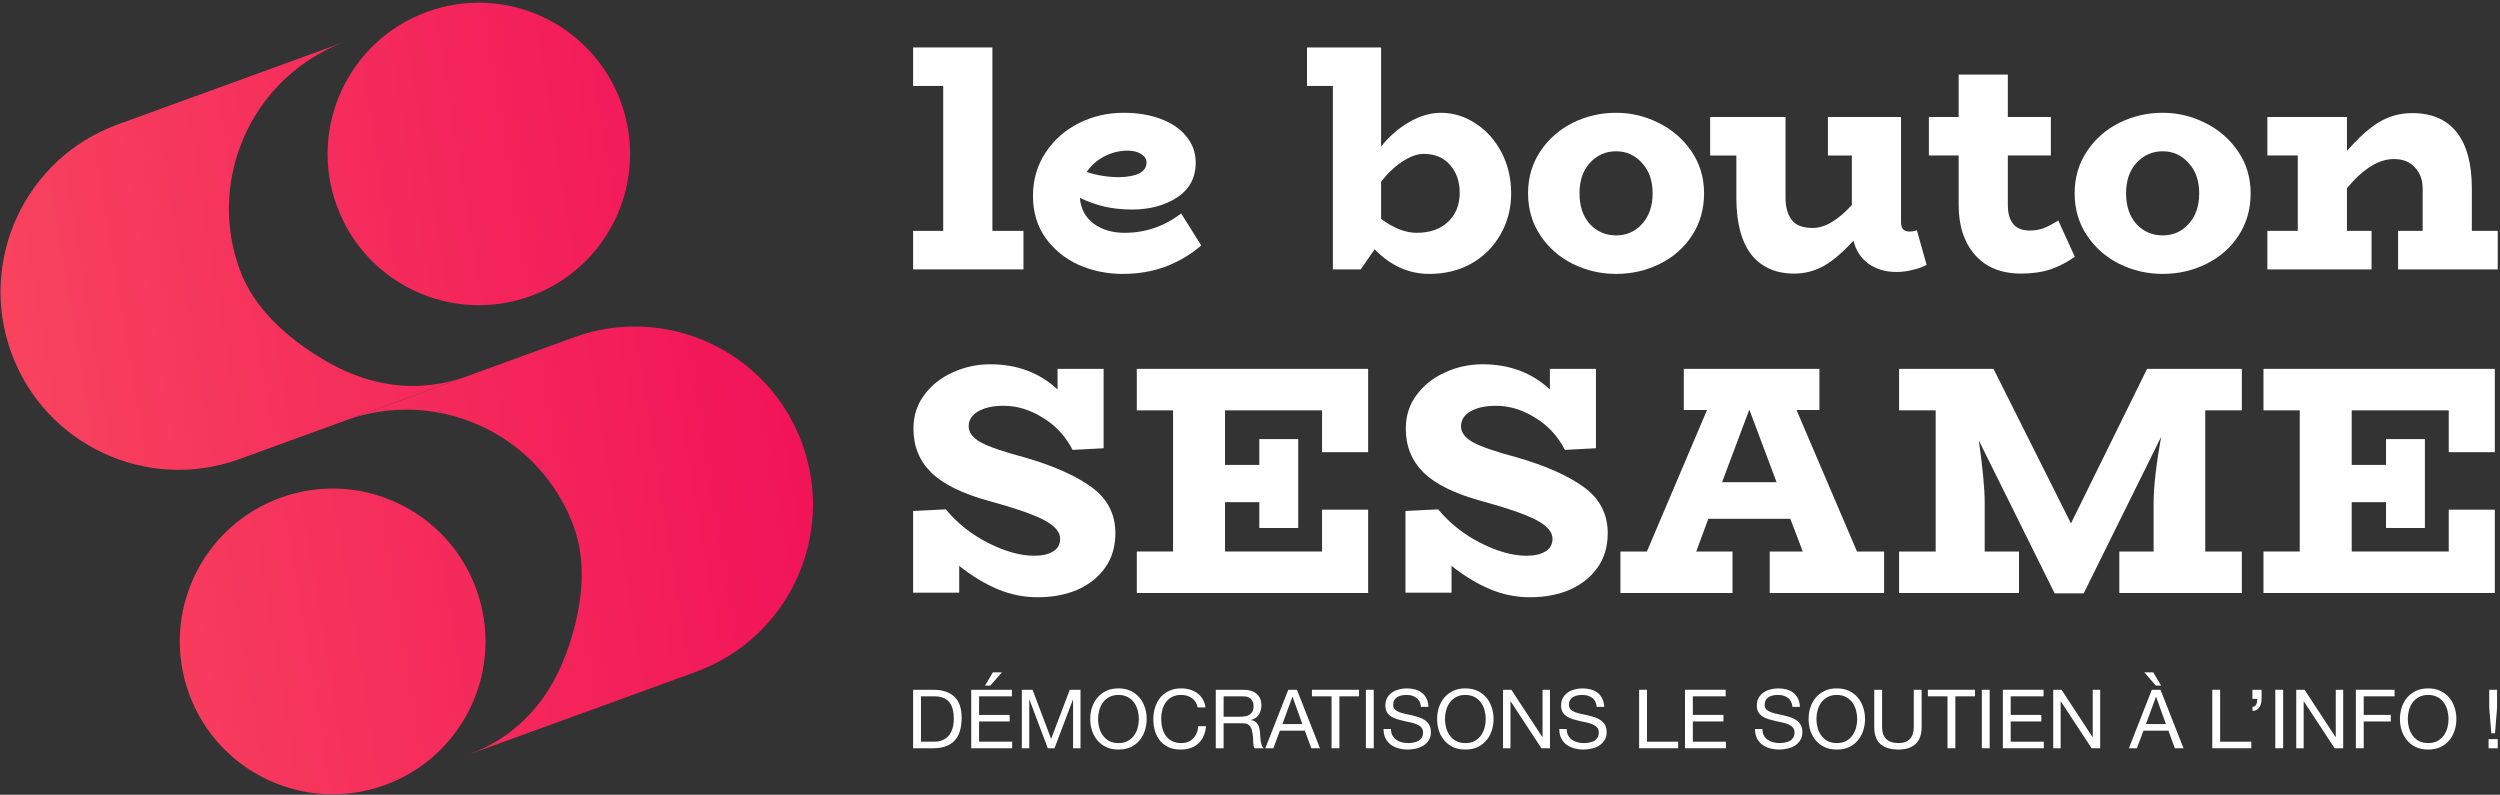 <svg width="799" height="254" viewBox="0 0 799 254" fill="none" xmlns="http://www.w3.org/2000/svg">
<rect x="0" y="0" width="799" height="254" fill="#333333" stroke="none"/>
<path d="M169.567 94.618C194.65 85.489 207.582 57.755 198.453 32.672C189.324 7.59 161.589 -5.343 136.507 3.786C111.424 12.916 98.492 40.65 107.621 65.732C116.75 90.815 144.484 103.748 169.567 94.618Z" fill="url(#paint0_linear_565_6629)"/>
<path d="M102.47 114.397C91.877 107.911 81.176 98.712 76.601 86.14C72.025 73.569 72.162 60.425 76.108 48.648C81.43 32.767 93.639 19.388 110.608 13.212L37.429 39.847C8.03 50.665 -7.12 83.246 3.604 112.709C14.327 142.172 46.876 157.392 76.35 146.782L149.529 120.147C132.586 126.314 116.755 123.141 102.47 114.397Z" fill="url(#paint1_linear_565_6629)"/>
<path d="M123.022 250.899C148.373 241.672 161.444 213.641 152.217 188.29C142.99 162.939 114.959 149.868 89.608 159.095C64.257 168.322 51.186 196.353 60.413 221.704C69.64 247.055 97.671 260.126 123.022 250.899Z" fill="url(#paint2_linear_565_6629)"/>
<path d="M181.741 206.645C185.686 194.868 187.97 180.942 183.395 168.371C178.819 155.799 170.265 145.818 159.673 139.333C145.388 130.588 127.436 128.188 110.467 134.364L183.645 107.729C213.119 97.119 245.668 112.339 256.392 141.802C267.115 171.265 251.965 203.846 222.566 214.664L149.388 241.299C166.331 235.132 176.419 222.526 181.741 206.645Z" fill="url(#paint3_linear_565_6629)"/>
<path d="M798.272 73.786V86.09H766.425V73.786H774.283V60.24C774.283 57.483 773.456 55.243 771.802 53.52C770.216 51.727 767.976 50.831 765.081 50.831C760.256 50.831 755.258 53.933 750.088 60.137V73.786H757.946V86.09H724.652V73.786H734.371V49.694H724.652V37.389H750.088V48.246C753.741 44.041 757.154 40.974 760.325 39.044C763.564 37.114 767.114 36.148 770.975 36.148C777.179 36.148 781.901 38.182 785.14 42.249C788.38 46.316 790 52.313 790 60.24V73.786H798.272Z" fill="white"/>
<path d="M691.181 87.54C686.287 87.54 681.668 86.471 677.326 84.334C673.052 82.197 669.605 79.164 666.986 75.235C664.366 71.306 663.057 66.825 663.057 61.793C663.057 56.761 664.366 52.281 666.986 48.351C669.605 44.422 673.052 41.389 677.326 39.252C681.668 37.115 686.287 36.047 691.181 36.047C695.938 36.047 700.453 37.115 704.726 39.252C709.069 41.389 712.585 44.422 715.273 48.351C717.962 52.281 719.306 56.761 719.306 61.793C719.306 66.825 718.03 71.306 715.48 75.235C712.929 79.164 709.483 82.197 705.14 84.334C700.866 86.471 696.213 87.54 691.181 87.54ZM691.181 75.235C694.49 75.235 697.247 74.029 699.453 71.616C701.728 69.135 702.865 65.86 702.865 61.793C702.865 57.726 701.728 54.486 699.453 52.074C697.247 49.592 694.49 48.351 691.181 48.351C687.872 48.351 685.081 49.592 682.806 52.074C680.6 54.486 679.497 57.726 679.497 61.793C679.497 65.86 680.6 69.135 682.806 71.616C685.081 74.029 687.872 75.235 691.181 75.235Z" fill="white"/>
<path d="M663.106 82.059C660.694 83.783 658.109 85.127 655.351 86.092C652.594 86.988 649.458 87.436 645.942 87.436C639.669 87.436 634.775 85.472 631.259 81.542C627.744 77.544 625.986 72.202 625.986 65.516V49.696H616.473V37.391H625.986V23.846H641.703V37.391H655.455V49.696H641.703V65.516C641.703 68.066 642.254 70.065 643.357 71.513C644.529 72.96 646.321 73.684 648.734 73.684C650.25 73.684 651.698 73.443 653.077 72.96C654.455 72.409 656.041 71.582 657.833 70.479L663.106 82.059Z" fill="white"/>
<path d="M615.738 84.647C614.636 85.267 613.222 85.784 611.499 86.198C609.776 86.68 607.984 86.922 606.122 86.922C602.676 86.922 599.712 86.06 597.23 84.337C594.748 82.544 593.129 80.063 592.37 76.892C589.062 80.545 585.925 83.234 582.961 84.957C579.997 86.612 576.826 87.439 573.448 87.439C567.52 87.439 562.936 85.405 559.696 81.338C556.525 77.202 554.94 71.136 554.94 63.14V49.698H546.564V37.394H570.656V63.14C570.656 66.173 571.311 68.551 572.621 70.275C573.931 71.998 576.171 72.859 579.342 72.859C583.202 72.859 587.373 70.412 591.853 65.518V49.698H584.202V37.394H607.57V70.998C607.57 72.997 608.432 73.997 610.155 73.997C611.12 73.997 611.947 73.859 612.636 73.583L615.738 84.647Z" fill="white"/>
<path d="M516.493 87.54C511.599 87.54 506.981 86.471 502.638 84.334C498.364 82.197 494.918 79.164 492.298 75.235C489.679 71.306 488.369 66.825 488.369 61.793C488.369 56.761 489.679 52.281 492.298 48.351C494.918 44.422 498.364 41.389 502.638 39.252C506.981 37.115 511.599 36.047 516.493 36.047C521.25 36.047 525.765 37.115 530.039 39.252C534.382 41.389 537.897 44.422 540.585 48.351C543.274 52.281 544.618 56.761 544.618 61.793C544.618 66.825 543.343 71.306 540.792 75.235C538.242 79.164 534.795 82.197 530.452 84.334C526.179 86.471 521.526 87.54 516.493 87.54ZM516.493 75.235C519.802 75.235 522.56 74.029 524.765 71.616C527.04 69.135 528.178 65.86 528.178 61.793C528.178 57.726 527.04 54.486 524.765 52.074C522.56 49.592 519.802 48.351 516.493 48.351C513.185 48.351 510.393 49.592 508.118 52.074C505.912 54.486 504.809 57.726 504.809 61.793C504.809 65.86 505.912 69.135 508.118 71.616C510.393 74.029 513.185 75.235 516.493 75.235Z" fill="white"/>
<path d="M460.527 36.049C464.456 36.049 468.144 37.186 471.59 39.461C475.037 41.667 477.794 44.734 479.862 48.663C481.93 52.593 482.964 56.97 482.964 61.795C482.964 66.62 481.827 70.998 479.552 74.927C477.346 78.856 474.244 81.958 470.246 84.233C466.317 86.439 461.836 87.541 456.804 87.541C450.256 87.541 444.431 84.922 439.33 79.683L434.884 86.094H425.991V27.467H417.719V15.162H441.398V46.802C444.155 43.425 447.188 40.805 450.497 38.944C453.875 37.014 457.218 36.049 460.527 36.049ZM452.772 74.41C456.977 74.41 460.32 73.238 462.801 70.894C465.283 68.55 466.524 65.448 466.524 61.588C466.524 58.004 465.49 55.04 463.422 52.696C461.354 50.352 458.562 49.18 455.047 49.18C452.979 49.18 450.738 49.973 448.326 51.559C445.913 53.075 443.604 55.246 441.398 58.073V69.964C445.396 72.928 449.187 74.41 452.772 74.41Z" fill="white"/>
<path d="M383.907 78.441C380.668 81.267 376.911 83.507 372.637 85.162C368.432 86.747 363.814 87.54 358.781 87.54C353.818 87.54 349.131 86.575 344.719 84.644C340.376 82.645 336.861 79.785 334.172 76.062C331.484 72.271 330.14 67.79 330.14 62.62C330.14 57.45 331.484 52.832 334.172 48.765C336.861 44.698 340.411 41.562 344.823 39.356C349.234 37.15 353.991 36.047 359.092 36.047C363.572 36.047 367.536 36.702 370.983 38.011C374.498 39.321 377.221 41.182 379.151 43.595C381.15 46.008 382.15 48.799 382.15 51.97C382.15 56.796 380.151 60.518 376.153 63.137C372.223 65.688 367.433 66.963 361.78 66.963C358.609 66.963 355.679 66.653 352.991 66.033C350.372 65.412 347.752 64.482 345.133 63.241C345.408 66.756 346.891 69.514 349.579 71.513C352.267 73.443 355.542 74.408 359.402 74.408C366.088 74.408 372.12 72.34 377.497 68.204L383.907 78.441ZM360.332 48.145C357.782 48.145 355.3 48.765 352.888 50.006C350.544 51.246 348.683 52.901 347.304 54.969C350.682 56.072 354.163 56.623 357.747 56.623C360.574 56.554 362.711 56.141 364.158 55.383C365.675 54.555 366.433 53.418 366.433 51.97C366.433 50.867 365.882 49.971 364.779 49.282C363.676 48.524 362.194 48.145 360.332 48.145Z" fill="white"/>
<path d="M327.096 73.789V86.094H291.836V73.789H301.453V27.467H291.836V15.162H317.169V73.789H327.096Z" fill="white"/>
<path d="M782.618 144.514V131.148H751.603V148.587H762.568V140.337H774.994V168.741H762.568V160.491H751.603V176.26H782.618V162.893H797.342V189.522H723.408V176.26H734.999V131.148H723.408V117.886H797.342V144.514H782.618Z" fill="white"/>
<path d="M704.796 131.148V176.26H716.492V189.522H677.332V176.26H688.297V160.7C688.297 155.618 689.097 148.587 690.698 139.606L665.95 189.626H656.656L632.429 140.755C633.682 149.527 634.309 156.175 634.309 160.7V176.26H645.273V189.522H606.949V176.26H618.645V131.148H606.949V117.886H637.128L661.877 167.279L686.208 117.886H716.492V131.148H704.796Z" fill="white"/>
<path d="M602.16 176.26V189.522H565.611V176.26H576.158L572.19 165.817H545.979L542.115 176.26H553.706V189.522H517.888V176.26H526.347L545.561 131.043H538.147V117.886H581.483V131.043H574.174L593.492 176.26H602.16ZM567.804 154.121L559.136 131.043H559.032L550.365 154.121H567.804Z" fill="white"/>
<path d="M484.798 146.185C493.987 148.831 501.123 151.998 506.205 155.688C511.287 159.378 513.828 164.286 513.828 170.412C513.828 174.659 512.749 178.313 510.591 181.377C508.433 184.44 505.474 186.807 501.715 188.478C497.956 190.079 493.709 190.879 488.975 190.879C484.519 190.879 480.238 190.009 476.131 188.269C472.023 186.528 467.951 184.057 463.913 180.854V189.417H449.189V163.311L459.631 162.789C463.251 167.175 467.776 170.76 473.207 173.545C478.637 176.26 483.51 177.617 487.826 177.617C490.402 177.617 492.421 177.165 493.883 176.26C495.414 175.355 496.18 173.997 496.18 172.187C496.18 170.029 494.475 168.045 491.063 166.235C487.652 164.425 481.735 162.371 473.311 160.074C464.957 157.776 458.866 154.783 455.037 151.093C451.208 147.334 449.293 142.635 449.293 136.996C449.293 132.888 450.442 129.303 452.739 126.24C455.037 123.107 458.065 120.705 461.824 119.034C465.584 117.294 469.587 116.424 473.833 116.424C482.396 116.424 489.567 119.104 495.345 124.465V117.886H510.069V143.261L500.148 143.783C497.851 139.328 494.649 135.882 490.541 133.445C486.504 130.939 482.361 129.686 478.115 129.686C474.773 129.686 472.058 130.278 469.969 131.461C467.951 132.645 466.941 134.246 466.941 136.265C466.941 138.214 468.229 139.92 470.805 141.382C473.381 142.774 478.045 144.375 484.798 146.185Z" fill="white"/>
<path d="M422.533 144.514V131.148H391.518V148.587H402.483V140.337H414.91V168.741H402.483V160.491H391.518V176.26H422.533V162.893H437.257V189.522H363.323V176.26H374.914V131.148H363.323V117.886H437.257V144.514H422.533Z" fill="white"/>
<path d="M327.446 146.185C336.635 148.831 343.771 151.998 348.853 155.688C353.935 159.378 356.476 164.286 356.476 170.412C356.476 174.659 355.397 178.313 353.239 181.377C351.081 184.44 348.122 186.807 344.363 188.478C340.603 190.079 336.357 190.879 331.623 190.879C327.167 190.879 322.886 190.009 318.778 188.269C314.671 186.528 310.598 184.057 306.56 180.854V189.417H291.836V163.311L302.279 162.789C305.899 167.175 310.424 170.76 315.854 173.545C321.284 176.26 326.158 177.617 330.474 177.617C333.05 177.617 335.069 177.165 336.531 176.26C338.062 175.355 338.828 173.997 338.828 172.187C338.828 170.029 337.122 168.045 333.711 166.235C330.3 164.425 324.382 162.371 315.959 160.074C307.605 157.776 301.513 154.783 297.684 151.093C293.855 147.334 291.941 142.635 291.941 136.996C291.941 132.888 293.09 129.303 295.387 126.24C297.684 123.107 300.713 120.705 304.472 119.034C308.231 117.294 312.234 116.424 316.481 116.424C325.044 116.424 332.214 119.104 337.993 124.465V117.886H352.717V143.261L342.796 143.783C340.499 139.328 337.296 135.882 333.189 133.445C329.151 130.939 325.009 129.686 320.762 129.686C317.421 129.686 314.706 130.278 312.617 131.461C310.598 132.645 309.589 134.246 309.589 136.265C309.589 138.214 310.877 139.92 313.453 141.382C316.028 142.774 320.693 144.375 327.446 146.185Z" fill="white"/>
<path d="M795.349 236.232H798.277V239.137H795.349V236.232ZM798.066 226.21L797.406 234.348H796.22L795.56 226.21V220.453H798.066V226.21Z" fill="white"/>
<path d="M769.53 229.795C769.53 230.737 769.653 231.67 769.899 232.595C770.145 233.502 770.532 234.322 771.06 235.054C771.587 235.787 772.264 236.38 773.09 236.834C773.916 237.27 774.901 237.488 776.044 237.488C777.186 237.488 778.171 237.27 778.997 236.834C779.823 236.38 780.5 235.787 781.028 235.054C781.555 234.322 781.942 233.502 782.188 232.595C782.434 231.67 782.557 230.737 782.557 229.795C782.557 228.853 782.434 227.928 782.188 227.021C781.942 226.096 781.555 225.268 781.028 224.535C780.5 223.802 779.823 223.218 778.997 222.782C778.171 222.328 777.186 222.101 776.044 222.101C774.901 222.101 773.916 222.328 773.09 222.782C772.264 223.218 771.587 223.802 771.06 224.535C770.532 225.268 770.145 226.096 769.899 227.021C769.653 227.928 769.53 228.853 769.53 229.795ZM767.025 229.795C767.025 228.521 767.209 227.3 767.579 226.131C767.965 224.945 768.537 223.898 769.293 222.991C770.049 222.084 770.989 221.36 772.114 220.819C773.24 220.278 774.549 220.008 776.044 220.008C777.538 220.008 778.848 220.278 779.973 220.819C781.098 221.36 782.039 222.084 782.795 222.991C783.551 223.898 784.113 224.945 784.482 226.131C784.869 227.3 785.062 228.521 785.062 229.795C785.062 231.068 784.869 232.298 784.482 233.484C784.113 234.653 783.551 235.691 782.795 236.598C782.039 237.506 781.098 238.23 779.973 238.77C778.848 239.294 777.538 239.555 776.044 239.555C774.549 239.555 773.24 239.294 772.114 238.77C770.989 238.23 770.049 237.506 769.293 236.598C768.537 235.691 767.965 234.653 767.579 233.484C767.209 232.298 767.025 231.068 767.025 229.795Z" fill="white"/>
<path d="M752.937 220.453H765.305V222.547H755.442V228.487H764.092V230.58H755.442V239.137H752.937V220.453Z" fill="white"/>
<path d="M733.88 220.453H736.543L746.458 235.604H746.511V220.453H748.885V239.137H746.142L736.306 224.143H736.253V239.137H733.88V220.453Z" fill="white"/>
<path d="M727.187 220.453H729.692V239.137H727.187V220.453Z" fill="white"/>
<path d="M719.874 220.453H722.801V223.358C722.801 223.881 722.74 224.378 722.617 224.849C722.511 225.303 722.335 225.704 722.089 226.053C721.861 226.402 721.562 226.681 721.193 226.89C720.841 227.1 720.41 227.204 719.9 227.204V225.896C720.199 225.896 720.445 225.826 720.639 225.687C720.832 225.53 720.99 225.329 721.113 225.085C721.237 224.841 721.316 224.57 721.351 224.274C721.404 223.96 721.43 223.654 721.43 223.358H719.874V220.453Z" fill="white"/>
<path d="M707.046 220.453H709.551V237.044H719.519V239.137H707.046V220.453Z" fill="white"/>
<path d="M685.85 231.417H692.232L689.094 222.703H689.041L685.85 231.417ZM687.723 220.453H690.492L697.849 239.137H695.08L693.023 233.511H685.059L682.95 239.137H680.392L687.723 220.453ZM688.171 214.879H685.323L689.015 219.118H690.703L688.171 214.879Z" fill="white"/>
<path d="M656.21 220.453H658.873L668.789 235.604H668.841V220.453H671.215V239.137H668.472L658.636 224.143H658.583V239.137H656.21V220.453Z" fill="white"/>
<path d="M640.115 220.453H653.116V222.547H642.62V228.487H652.404V230.58H642.62V237.044H653.195V239.137H640.115V220.453Z" fill="white"/>
<path d="M633.396 220.453H635.901V239.137H633.396V220.453Z" fill="white"/>
<path d="M622.42 222.547H616.144V220.453H631.201V222.547H624.925V239.137H622.42V222.547Z" fill="white"/>
<path d="M614.148 232.386C614.148 234.776 613.506 236.573 612.223 237.776C610.94 238.963 609.111 239.556 606.738 239.556C604.312 239.556 602.413 238.989 601.042 237.855C599.688 236.704 599.011 234.88 599.011 232.386V220.453H601.516V232.386C601.516 234.061 601.965 235.334 602.861 236.206C603.758 237.061 605.05 237.489 606.738 237.489C608.338 237.489 609.551 237.061 610.377 236.206C611.221 235.334 611.643 234.061 611.643 232.386V220.453H614.148V232.386Z" fill="white"/>
<path d="M580.532 229.795C580.532 230.737 580.655 231.67 580.901 232.595C581.147 233.502 581.534 234.322 582.061 235.054C582.589 235.787 583.265 236.38 584.092 236.834C584.918 237.27 585.902 237.488 587.045 237.488C588.188 237.488 589.172 237.27 589.999 236.834C590.825 236.38 591.502 235.787 592.029 235.054C592.557 234.322 592.943 233.502 593.19 232.595C593.436 231.67 593.559 230.737 593.559 229.795C593.559 228.853 593.436 227.928 593.19 227.021C592.943 226.096 592.557 225.268 592.029 224.535C591.502 223.802 590.825 223.218 589.999 222.782C589.172 222.328 588.188 222.101 587.045 222.101C585.902 222.101 584.918 222.328 584.092 222.782C583.265 223.218 582.589 223.802 582.061 224.535C581.534 225.268 581.147 226.096 580.901 227.021C580.655 227.928 580.532 228.853 580.532 229.795ZM578.026 229.795C578.026 228.521 578.211 227.3 578.58 226.131C578.967 224.945 579.538 223.898 580.294 222.991C581.05 222.084 581.991 221.36 583.116 220.819C584.241 220.278 585.551 220.008 587.045 220.008C588.539 220.008 589.849 220.278 590.974 220.819C592.1 221.36 593.04 222.084 593.796 222.991C594.552 223.898 595.115 224.945 595.484 226.131C595.871 227.3 596.064 228.521 596.064 229.795C596.064 231.068 595.871 232.298 595.484 233.484C595.115 234.653 594.552 235.691 593.796 236.598C593.04 237.506 592.1 238.23 590.974 238.77C589.849 239.294 588.539 239.555 587.045 239.555C585.551 239.555 584.241 239.294 583.116 238.77C581.991 238.23 581.05 237.506 580.294 236.598C579.538 235.691 578.967 234.653 578.58 233.484C578.211 232.298 578.026 231.068 578.026 229.795Z" fill="white"/>
<path d="M572.873 225.922C572.732 224.579 572.24 223.61 571.396 223.017C570.57 222.407 569.506 222.101 568.205 222.101C567.678 222.101 567.159 222.154 566.649 222.258C566.139 222.363 565.682 222.537 565.278 222.782C564.891 223.026 564.575 223.357 564.329 223.776C564.1 224.177 563.986 224.683 563.986 225.294C563.986 225.869 564.153 226.34 564.487 226.707C564.838 227.056 565.295 227.344 565.858 227.57C566.438 227.797 567.089 227.989 567.809 228.146C568.53 228.286 569.26 228.443 569.998 228.617C570.754 228.792 571.493 229.001 572.213 229.245C572.934 229.472 573.576 229.786 574.138 230.187C574.719 230.588 575.176 231.094 575.51 231.705C575.861 232.316 576.037 233.083 576.037 234.008C576.037 235.002 575.809 235.857 575.352 236.572C574.912 237.27 574.341 237.846 573.637 238.299C572.934 238.735 572.143 239.049 571.264 239.241C570.403 239.451 569.541 239.555 568.68 239.555C567.625 239.555 566.623 239.425 565.673 239.163C564.742 238.901 563.915 238.509 563.195 237.985C562.491 237.444 561.929 236.764 561.507 235.944C561.103 235.107 560.9 234.121 560.9 232.987H563.274C563.274 233.772 563.423 234.453 563.722 235.028C564.038 235.587 564.443 236.049 564.935 236.415C565.445 236.782 566.034 237.052 566.702 237.226C567.37 237.401 568.056 237.488 568.759 237.488C569.321 237.488 569.884 237.436 570.447 237.331C571.027 237.226 571.545 237.052 572.002 236.808C572.46 236.546 572.829 236.197 573.11 235.761C573.391 235.325 573.532 234.767 573.532 234.086C573.532 233.441 573.356 232.917 573.005 232.516C572.671 232.115 572.213 231.792 571.633 231.548C571.071 231.286 570.429 231.077 569.708 230.92C568.987 230.763 568.249 230.606 567.493 230.449C566.755 230.274 566.025 230.083 565.304 229.873C564.583 229.646 563.933 229.359 563.353 229.01C562.79 228.643 562.333 228.181 561.982 227.623C561.648 227.047 561.481 226.332 561.481 225.477C561.481 224.535 561.674 223.724 562.061 223.043C562.447 222.345 562.957 221.779 563.59 221.342C564.241 220.889 564.97 220.557 565.779 220.348C566.605 220.121 567.449 220.008 568.311 220.008C569.277 220.008 570.174 220.121 571 220.348C571.827 220.575 572.547 220.932 573.163 221.421C573.796 221.909 574.288 222.529 574.639 223.279C575.009 224.012 575.211 224.893 575.246 225.922H572.873Z" fill="white"/>
<path d="M538.521 220.453H551.522V222.547H541.026V228.487H550.81V230.58H541.026V237.044H551.601V239.137H538.521V220.453Z" fill="white"/>
<path d="M523.868 220.453H526.373V237.044H536.341V239.137H523.868V220.453Z" fill="white"/>
<path d="M510.319 225.922C510.179 224.579 509.687 223.61 508.843 223.017C508.016 222.407 506.953 222.101 505.652 222.101C505.124 222.101 504.606 222.154 504.096 222.258C503.586 222.363 503.129 222.537 502.725 222.782C502.338 223.026 502.021 223.357 501.775 223.776C501.547 224.177 501.433 224.683 501.433 225.294C501.433 225.869 501.6 226.34 501.934 226.707C502.285 227.056 502.742 227.344 503.305 227.57C503.885 227.797 504.535 227.989 505.256 228.146C505.977 228.286 506.707 228.443 507.445 228.617C508.201 228.792 508.939 229.001 509.66 229.245C510.381 229.472 511.023 229.786 511.585 230.187C512.165 230.588 512.623 231.094 512.957 231.705C513.308 232.316 513.484 233.083 513.484 234.008C513.484 235.002 513.255 235.857 512.798 236.572C512.359 237.27 511.787 237.846 511.084 238.299C510.381 238.735 509.59 239.049 508.711 239.241C507.849 239.451 506.988 239.555 506.127 239.555C505.072 239.555 504.07 239.425 503.12 239.163C502.188 238.901 501.362 238.509 500.641 237.985C499.938 237.444 499.376 236.764 498.954 235.944C498.549 235.107 498.347 234.121 498.347 232.987H500.721C500.721 233.772 500.87 234.453 501.169 235.028C501.485 235.587 501.89 236.049 502.382 236.415C502.892 236.782 503.481 237.052 504.149 237.226C504.817 237.401 505.502 237.488 506.206 237.488C506.768 237.488 507.331 237.436 507.893 237.331C508.474 237.226 508.992 237.052 509.449 236.808C509.906 236.546 510.276 236.197 510.557 235.761C510.838 235.325 510.979 234.767 510.979 234.086C510.979 233.441 510.803 232.917 510.451 232.516C510.117 232.115 509.66 231.792 509.08 231.548C508.517 231.286 507.876 231.077 507.155 230.92C506.434 230.763 505.696 230.606 504.94 230.449C504.201 230.274 503.472 230.083 502.751 229.873C502.03 229.646 501.38 229.359 500.8 229.01C500.237 228.643 499.78 228.181 499.428 227.623C499.094 227.047 498.927 226.332 498.927 225.477C498.927 224.535 499.121 223.724 499.507 223.043C499.894 222.345 500.404 221.779 501.037 221.342C501.687 220.889 502.417 220.557 503.226 220.348C504.052 220.121 504.896 220.008 505.757 220.008C506.724 220.008 507.621 220.121 508.447 220.348C509.273 220.575 509.994 220.932 510.61 221.421C511.242 221.909 511.735 222.529 512.086 223.279C512.455 224.012 512.658 224.893 512.693 225.922H510.319Z" fill="white"/>
<path d="M480.371 220.453H483.034L492.95 235.604H493.002V220.453H495.376V239.137H492.633L482.797 224.143H482.744V239.137H480.371V220.453Z" fill="white"/>
<path d="M461.812 229.795C461.812 230.737 461.935 231.67 462.181 232.595C462.427 233.502 462.814 234.322 463.342 235.054C463.869 235.787 464.546 236.38 465.372 236.834C466.198 237.27 467.183 237.488 468.326 237.488C469.468 237.488 470.453 237.27 471.279 236.834C472.105 236.38 472.782 235.787 473.31 235.054C473.837 234.322 474.224 233.502 474.47 232.595C474.716 231.67 474.839 230.737 474.839 229.795C474.839 228.853 474.716 227.928 474.47 227.021C474.224 226.096 473.837 225.268 473.31 224.535C472.782 223.802 472.105 223.218 471.279 222.782C470.453 222.328 469.468 222.101 468.326 222.101C467.183 222.101 466.198 222.328 465.372 222.782C464.546 223.218 463.869 223.802 463.342 224.535C462.814 225.268 462.427 226.096 462.181 227.021C461.935 227.928 461.812 228.853 461.812 229.795ZM459.307 229.795C459.307 228.521 459.491 227.3 459.861 226.131C460.247 224.945 460.819 223.898 461.575 222.991C462.331 222.084 463.271 221.36 464.396 220.819C465.522 220.278 466.831 220.008 468.326 220.008C469.82 220.008 471.13 220.278 472.255 220.819C473.38 221.36 474.321 222.084 475.077 222.991C475.833 223.898 476.395 224.945 476.764 226.131C477.151 227.3 477.344 228.521 477.344 229.795C477.344 231.068 477.151 232.298 476.764 233.484C476.395 234.653 475.833 235.691 475.077 236.598C474.321 237.506 473.38 238.23 472.255 238.77C471.13 239.294 469.82 239.555 468.326 239.555C466.831 239.555 465.522 239.294 464.396 238.77C463.271 238.23 462.331 237.506 461.575 236.598C460.819 235.691 460.247 234.653 459.861 233.484C459.491 232.298 459.307 231.068 459.307 229.795Z" fill="white"/>
<path d="M454.153 225.922C454.012 224.579 453.52 223.61 452.676 223.017C451.85 222.407 450.786 222.101 449.485 222.101C448.958 222.101 448.439 222.154 447.929 222.258C447.42 222.363 446.963 222.537 446.558 222.782C446.171 223.026 445.855 223.357 445.609 223.776C445.38 224.177 445.266 224.683 445.266 225.294C445.266 225.869 445.433 226.34 445.767 226.707C446.119 227.056 446.576 227.344 447.138 227.57C447.719 227.797 448.369 227.989 449.09 228.146C449.811 228.286 450.54 228.443 451.279 228.617C452.035 228.792 452.773 229.001 453.494 229.245C454.214 229.472 454.856 229.786 455.419 230.187C455.999 230.588 456.456 231.094 456.79 231.705C457.142 232.316 457.317 233.083 457.317 234.008C457.317 235.002 457.089 235.857 456.632 236.572C456.192 237.27 455.621 237.846 454.918 238.299C454.214 238.735 453.423 239.049 452.544 239.241C451.683 239.451 450.821 239.555 449.96 239.555C448.905 239.555 447.903 239.425 446.954 239.163C446.022 238.901 445.196 238.509 444.475 237.985C443.772 237.444 443.209 236.764 442.787 235.944C442.383 235.107 442.181 234.121 442.181 232.987H444.554C444.554 233.772 444.703 234.453 445.002 235.028C445.319 235.587 445.723 236.049 446.215 236.415C446.725 236.782 447.314 237.052 447.982 237.226C448.65 237.401 449.336 237.488 450.039 237.488C450.602 237.488 451.164 237.436 451.727 237.331C452.307 237.226 452.826 237.052 453.283 236.808C453.74 236.546 454.109 236.197 454.39 235.761C454.672 235.325 454.812 234.767 454.812 234.086C454.812 233.441 454.636 232.917 454.285 232.516C453.951 232.115 453.494 231.792 452.914 231.548C452.351 231.286 451.709 231.077 450.988 230.92C450.268 230.763 449.529 230.606 448.773 230.449C448.035 230.274 447.305 230.083 446.585 229.873C445.864 229.646 445.213 229.359 444.633 229.01C444.071 228.643 443.613 228.181 443.262 227.623C442.928 227.047 442.761 226.332 442.761 225.477C442.761 224.535 442.954 223.724 443.341 223.043C443.728 222.345 444.238 221.779 444.87 221.342C445.521 220.889 446.251 220.557 447.059 220.348C447.886 220.121 448.729 220.008 449.591 220.008C450.558 220.008 451.454 220.121 452.281 220.348C453.107 220.575 453.828 220.932 454.443 221.421C455.076 221.909 455.568 222.529 455.92 223.279C456.289 224.012 456.491 224.893 456.526 225.922H454.153Z" fill="white"/>
<path d="M436.543 220.453H439.048V239.137H436.543V220.453Z" fill="white"/>
<path d="M425.567 222.547H419.291V220.453H434.348V222.547H428.072V239.137H425.567V222.547Z" fill="white"/>
<path d="M409.859 231.418H416.241L413.103 222.704H413.05L409.859 231.418ZM411.732 220.453H414.501L421.858 239.137H419.089L417.032 233.511H409.068L406.959 239.137H404.401L411.732 220.453Z" fill="white"/>
<path d="M388.563 220.453H397.424C399.217 220.453 400.615 220.889 401.617 221.762C402.636 222.634 403.146 223.829 403.146 225.347C403.146 226.481 402.883 227.475 402.355 228.33C401.845 229.185 401.019 229.769 399.876 230.083V230.135C400.421 230.24 400.861 230.414 401.195 230.659C401.546 230.903 401.819 231.199 402.012 231.548C402.223 231.88 402.373 232.255 402.461 232.674C402.566 233.092 402.645 233.528 402.698 233.982C402.733 234.436 402.759 234.898 402.777 235.369C402.795 235.84 402.839 236.302 402.909 236.756C402.979 237.209 403.076 237.646 403.199 238.064C403.34 238.465 403.542 238.823 403.805 239.137H401.01C400.834 238.945 400.711 238.684 400.641 238.352C400.588 238.021 400.553 237.654 400.536 237.253C400.518 236.834 400.5 236.389 400.483 235.918C400.465 235.447 400.412 234.985 400.325 234.532C400.254 234.078 400.166 233.651 400.061 233.249C399.955 232.831 399.788 232.473 399.56 232.176C399.331 231.862 399.032 231.618 398.663 231.444C398.294 231.252 397.802 231.156 397.186 231.156H391.068V239.137H388.563V220.453ZM396.29 229.062C396.87 229.062 397.424 229.019 397.951 228.932C398.479 228.844 398.936 228.679 399.322 228.434C399.727 228.173 400.043 227.833 400.272 227.414C400.518 226.978 400.641 226.419 400.641 225.739C400.641 224.797 400.377 224.029 399.85 223.436C399.322 222.843 398.47 222.547 397.292 222.547H391.068V229.062H396.29Z" fill="white"/>
<path d="M382.77 226.079C382.489 224.753 381.865 223.759 380.898 223.096C379.949 222.433 378.815 222.101 377.496 222.101C376.371 222.101 375.404 222.311 374.595 222.729C373.804 223.148 373.145 223.715 372.617 224.43C372.108 225.128 371.73 225.931 371.484 226.838C371.237 227.745 371.114 228.687 371.114 229.664C371.114 230.728 371.237 231.74 371.484 232.699C371.73 233.641 372.108 234.47 372.617 235.185C373.145 235.883 373.813 236.441 374.622 236.86C375.43 237.279 376.397 237.488 377.522 237.488C378.349 237.488 379.078 237.357 379.711 237.096C380.362 236.816 380.915 236.441 381.373 235.97C381.847 235.482 382.216 234.906 382.48 234.243C382.744 233.58 382.902 232.865 382.955 232.097H385.46C385.214 234.453 384.396 236.284 383.008 237.593C381.619 238.901 379.72 239.555 377.311 239.555C375.852 239.555 374.578 239.311 373.488 238.823C372.398 238.317 371.492 237.628 370.772 236.755C370.051 235.883 369.506 234.854 369.137 233.668C368.785 232.481 368.609 231.208 368.609 229.847C368.609 228.486 368.803 227.213 369.189 226.026C369.576 224.823 370.139 223.776 370.877 222.886C371.633 221.997 372.565 221.299 373.672 220.793C374.797 220.269 376.081 220.008 377.522 220.008C378.507 220.008 379.439 220.139 380.318 220.4C381.197 220.662 381.979 221.046 382.665 221.552C383.35 222.058 383.922 222.694 384.379 223.462C384.836 224.212 385.135 225.084 385.275 226.079H382.77Z" fill="white"/>
<path d="M350.947 229.795C350.947 230.737 351.07 231.67 351.316 232.595C351.562 233.502 351.949 234.322 352.476 235.054C353.004 235.787 353.681 236.38 354.507 236.834C355.333 237.27 356.318 237.488 357.46 237.488C358.603 237.488 359.588 237.27 360.414 236.834C361.24 236.38 361.917 235.787 362.444 235.054C362.972 234.322 363.359 233.502 363.605 232.595C363.851 231.67 363.974 230.737 363.974 229.795C363.974 228.853 363.851 227.928 363.605 227.021C363.359 226.096 362.972 225.268 362.444 224.535C361.917 223.802 361.24 223.218 360.414 222.782C359.588 222.328 358.603 222.101 357.46 222.101C356.318 222.101 355.333 222.328 354.507 222.782C353.681 223.218 353.004 223.802 352.476 224.535C351.949 225.268 351.562 226.096 351.316 227.021C351.07 227.928 350.947 228.853 350.947 229.795ZM348.442 229.795C348.442 228.521 348.626 227.3 348.995 226.131C349.382 224.945 349.954 223.898 350.71 222.991C351.465 222.084 352.406 221.36 353.531 220.819C354.656 220.278 355.966 220.008 357.46 220.008C358.955 220.008 360.265 220.278 361.39 220.819C362.515 221.36 363.455 222.084 364.211 222.991C364.967 223.898 365.53 224.945 365.899 226.131C366.286 227.3 366.479 228.521 366.479 229.795C366.479 231.068 366.286 232.298 365.899 233.484C365.53 234.653 364.967 235.691 364.211 236.598C363.455 237.506 362.515 238.23 361.39 238.77C360.265 239.294 358.955 239.555 357.46 239.555C355.966 239.555 354.656 239.294 353.531 238.77C352.406 238.23 351.465 237.506 350.71 236.598C349.954 235.691 349.382 234.653 348.995 233.484C348.626 232.298 348.442 231.068 348.442 229.795Z" fill="white"/>
<path d="M326.578 220.453H330.006L335.939 236.154L341.899 220.453H345.327V239.137H342.954V223.593H342.901L337.021 239.137H334.885L329.004 223.593H328.951V239.137H326.578V220.453Z" fill="white"/>
<path d="M310.404 220.453H323.405V222.546H312.909V228.486H322.693V230.58H312.909V237.043H323.484V239.137H310.404V220.453ZM320.214 214.879H317.34L314.808 219.118H316.496L320.214 214.879Z" fill="white"/>
<path d="M294.342 237.044H298.508C298.789 237.044 299.141 237.026 299.563 236.991C299.985 236.939 300.433 236.834 300.908 236.677C301.383 236.503 301.848 236.259 302.306 235.945C302.78 235.631 303.202 235.203 303.571 234.662C303.941 234.122 304.239 233.45 304.468 232.647C304.714 231.828 304.837 230.842 304.837 229.69C304.837 228.574 304.723 227.58 304.494 226.707C304.283 225.818 303.923 225.067 303.413 224.457C302.921 223.829 302.279 223.358 301.488 223.044C300.697 222.712 299.721 222.547 298.561 222.547H294.342V237.044ZM291.836 220.453H298.297C301.198 220.453 303.431 221.186 304.995 222.651C306.56 224.117 307.342 226.35 307.342 229.35C307.342 230.92 307.167 232.316 306.815 233.537C306.463 234.741 305.918 235.761 305.18 236.599C304.442 237.419 303.501 238.047 302.358 238.483C301.216 238.919 299.862 239.137 298.297 239.137H291.836V220.453Z" fill="white"/>
<defs>
<linearGradient id="paint0_linear_565_6629" x1="-111.502" y1="0.858" x2="293.697" y2="-64.861" gradientUnits="userSpaceOnUse">
<stop offset="0" stop-color="#FA5560"/>
<stop offset="1" stop-color="#F00658"/>
</linearGradient>
<linearGradient id="paint1_linear_565_6629" x1="-111.502" y1="0.858" x2="293.697" y2="-64.861" gradientUnits="userSpaceOnUse">
<stop offset="0" stop-color="#FA5560"/>
<stop offset="1" stop-color="#F00658"/>
</linearGradient>
<linearGradient id="paint2_linear_565_6629" x1="-111.502" y1="0.858" x2="293.697" y2="-64.861" gradientUnits="userSpaceOnUse">
<stop offset="0" stop-color="#FA5560"/>
<stop offset="1" stop-color="#F00658"/>
</linearGradient>
<linearGradient id="paint3_linear_565_6629" x1="-111.502" y1="0.858" x2="293.697" y2="-64.861" gradientUnits="userSpaceOnUse">
<stop offset="0" stop-color="#FA5560"/>
<stop offset="1" stop-color="#F00658"/>
</linearGradient>
</defs>
</svg>
